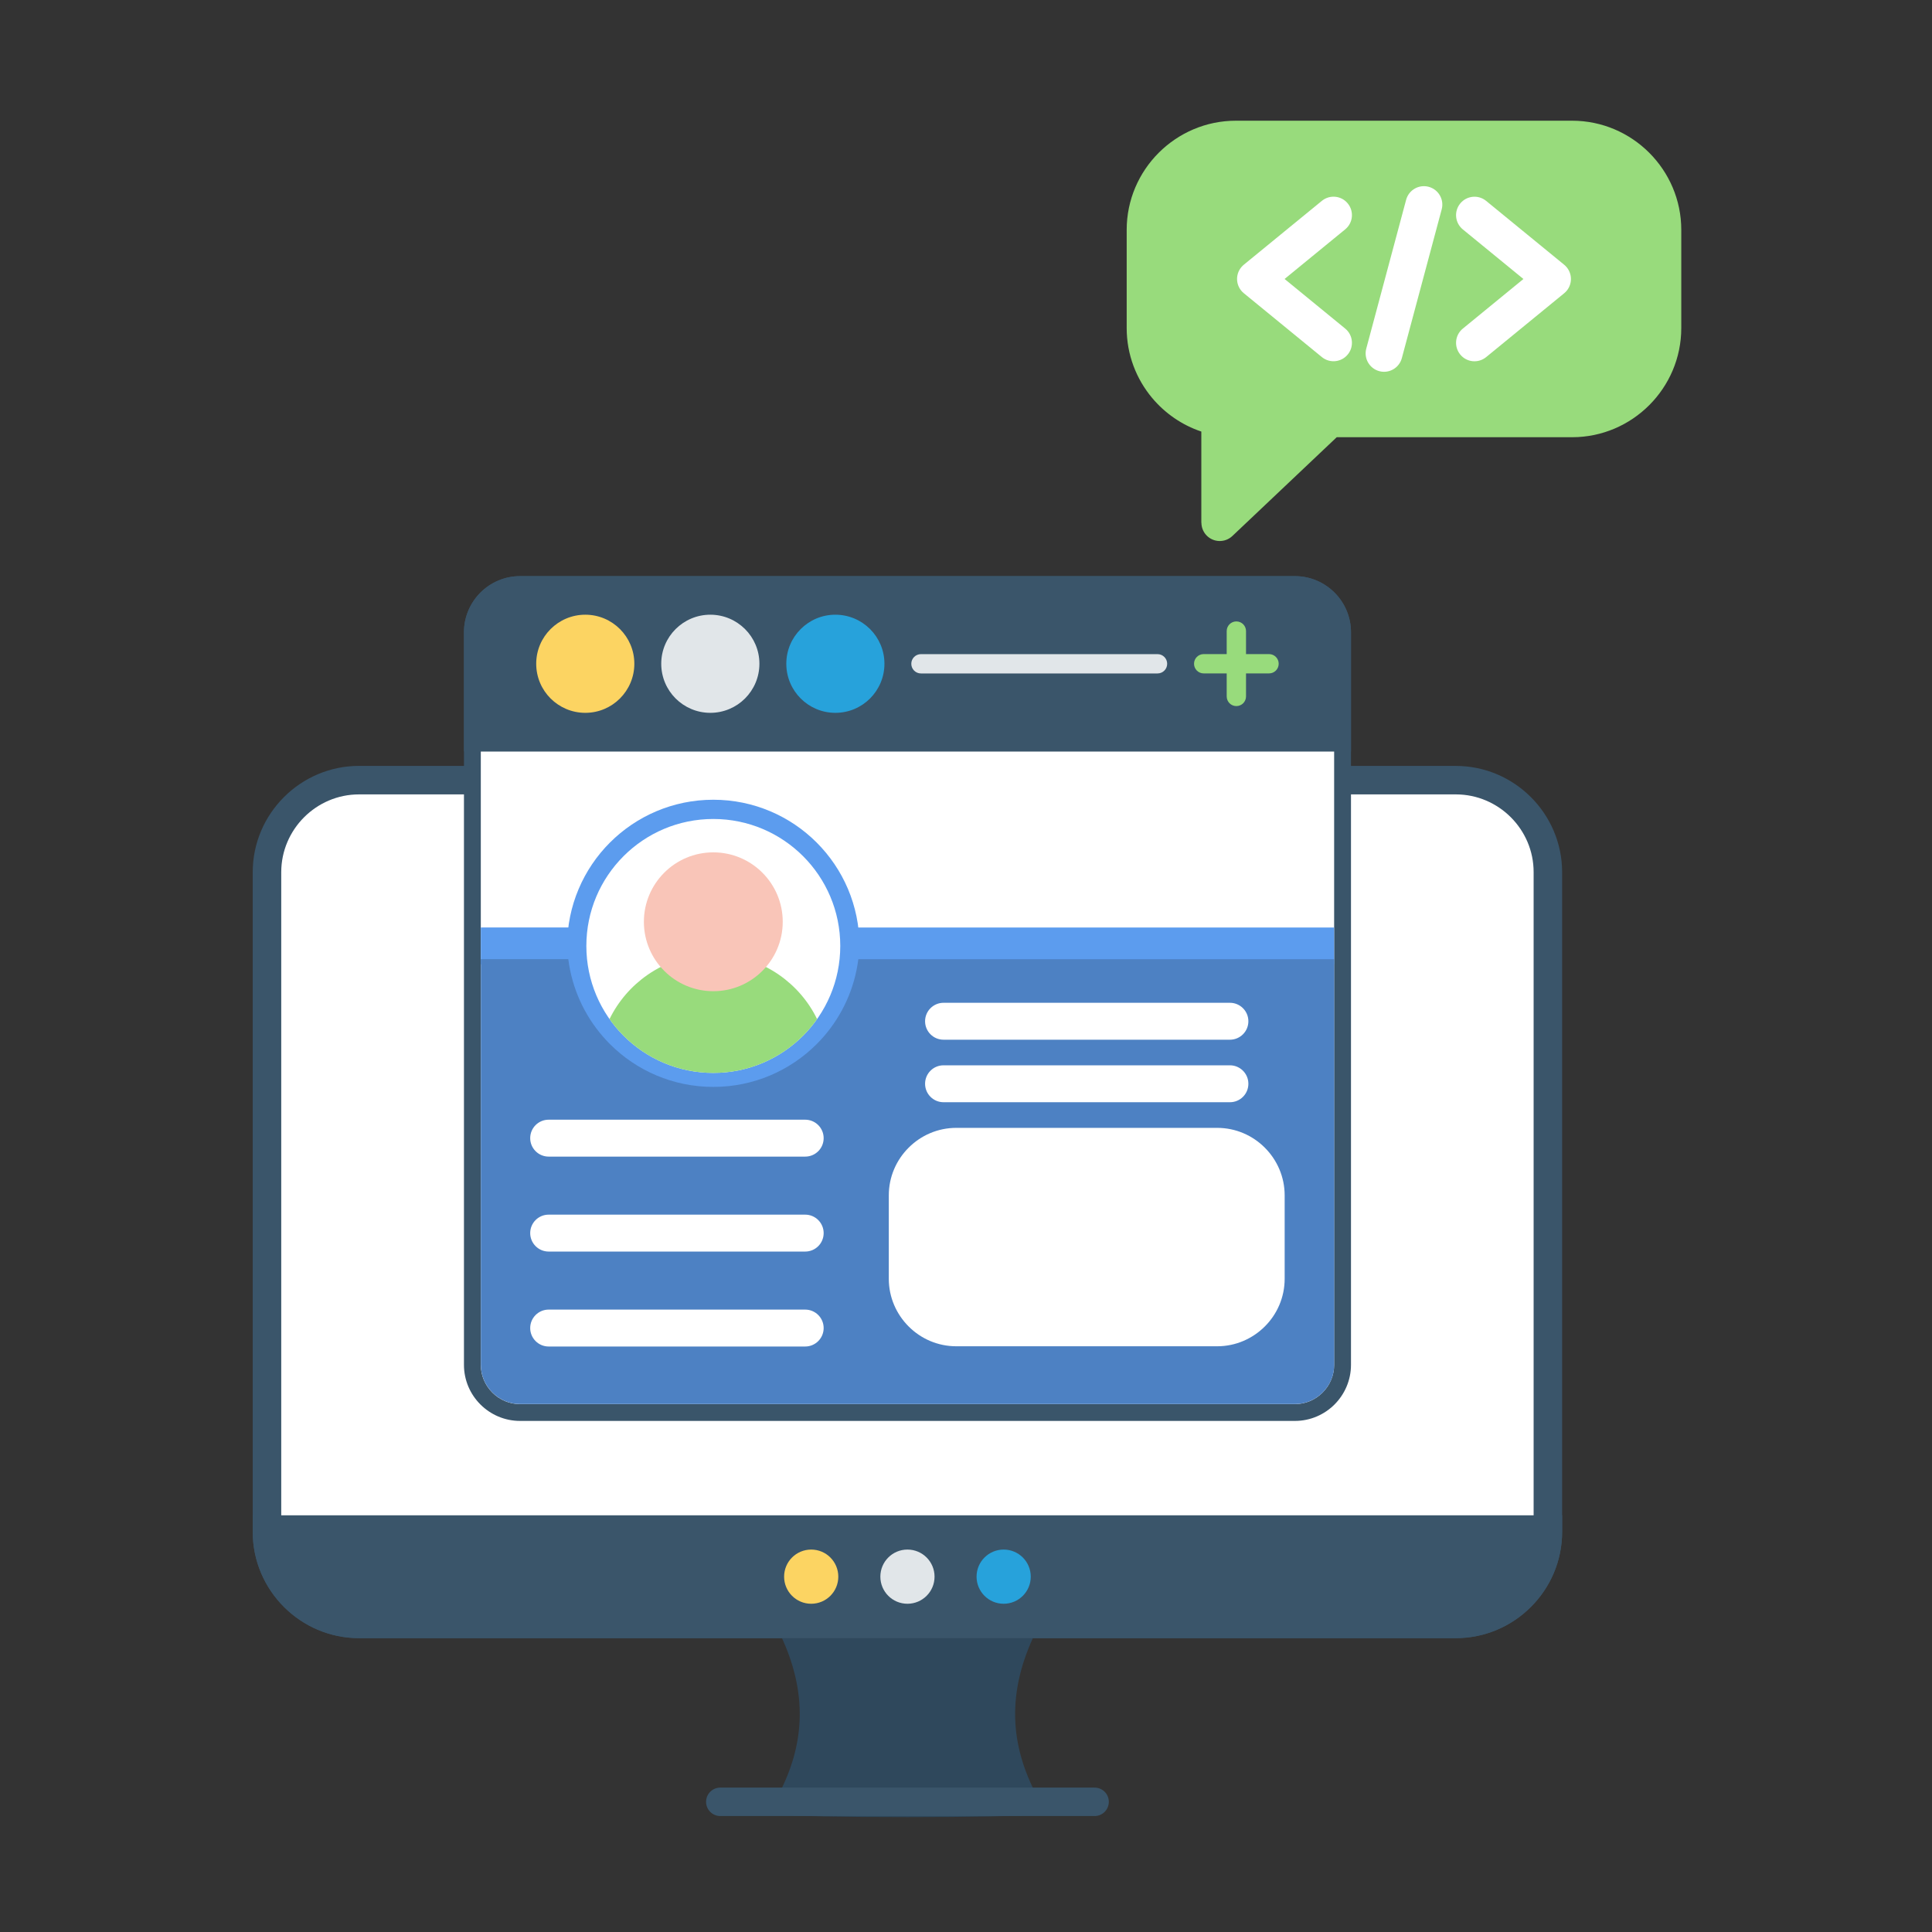 <svg id="Layer_1" enable-background="new 0 0 492 492" viewBox="0 0 492 492" xmlns="http://www.w3.org/2000/svg"><rect x="0" y="0" width="492" height="492" fill="#333333" stroke="none"/><g><path d="m370.74 195.05c7.45 0 14.21 3.04 19.12 7.95 4.9 4.9 7.95 11.67 7.95 19.12v167.98c0 7.45-3.04 14.21-7.95 19.12-4.9 4.9-11.67 7.95-19.12 7.95h-279.31c-7.45 0-14.21-3.04-19.12-7.95-4.9-4.9-7.95-11.67-7.95-19.12v-167.99c0-7.45 3.04-14.21 7.95-19.12 4.9-4.9 11.67-7.95 19.12-7.95h279.31z" fill="#3a556a"/><path d="m384.74 208.12c-3.59-3.59-8.55-5.82-13.99-5.82h-279.32c-5.45 0-10.4 2.23-13.99 5.82s-5.82 8.55-5.82 13.99v167.98c0 5.45 2.23 10.4 5.82 13.99s8.55 5.82 13.99 5.82h279.31c5.45 0 10.4-2.23 13.99-5.82s5.82-8.55 5.82-13.99v-167.98c.01-5.45-2.22-10.4-5.81-13.99z" fill="#fff"/><path d="m262.39 410.3c1.78.89 2.51 3.06 1.61 4.84-4 7.99-5.65 15.39-5.48 22.33.17 6.9 2.16 13.43 5.45 19.69.93 1.77.25 3.95-1.51 4.88-1.77.93-60.98.93-62.75 0s-2.45-3.12-1.51-4.88c3.29-6.26 5.28-12.79 5.45-19.69.17-6.94-1.48-14.34-5.48-22.33-.89-1.78-.17-3.95 1.61-4.84 1.79-.89 60.83-.89 62.61 0z" fill="#2f485c"/><path d="m397.81 385.88v4.21c0 7.45-3.04 14.21-7.95 19.12-4.9 4.9-11.67 7.95-19.12 7.95h-279.31c-7.45 0-14.21-3.04-19.12-7.95-4.9-4.9-7.95-11.67-7.95-19.12v-4.21z" fill="#3a556a"/><path d="m183.43 462.47c-2 0-3.62-1.62-3.62-3.62s1.62-3.62 3.62-3.62h95.32c2 0 3.62 1.62 3.62 3.62s-1.62 3.62-3.62 3.62z" fill="#3a556a"/><path d="m231.09 394.61c1.91 0 3.63.77 4.88 2.02s2.02 2.98 2.02 4.88c0 1.91-.77 3.63-2.02 4.88s-2.98 2.02-4.88 2.02c-1.91 0-3.63-.77-4.88-2.02s-2.02-2.98-2.02-4.88c0-1.91.77-3.63 2.02-4.88 1.24-1.25 2.97-2.02 4.88-2.02z" fill="#e1e6e9"/><path d="m255.59 394.61c1.91 0 3.63.77 4.88 2.02s2.02 2.98 2.02 4.88c0 1.91-.77 3.63-2.02 4.88s-2.98 2.02-4.88 2.02c-1.91 0-3.63-.77-4.88-2.02s-2.02-2.98-2.02-4.88c0-1.91.77-3.63 2.02-4.88s2.98-2.02 4.88-2.02z" fill="#27a2db"/><path d="m206.58 394.61c1.91 0 3.63.77 4.88 2.02s2.02 2.98 2.02 4.88c0 1.91-.77 3.63-2.02 4.88s-2.98 2.02-4.88 2.02c-1.91 0-3.63-.77-4.88-2.02s-2.02-2.98-2.02-4.88c0-1.91.77-3.63 2.02-4.88s2.98-2.02 4.88-2.02z" fill="#fcd462"/><path clip-rule="evenodd" d="m314.71 30.74h85.65c7.65 0 14.6 3.13 19.63 8.16s8.16 11.98 8.16 19.63v25.02c0 7.65-3.13 14.6-8.16 19.63s-11.98 8.16-19.63 8.16h-59.95l-26.58 25.16c-1.87 1.77-4.83 1.69-6.6-.18-.85-.9-1.28-2.06-1.28-3.21h-.02v-23.21c-4.94-1.65-9.26-4.66-12.53-8.56-4.04-4.83-6.48-11.04-6.48-17.78v-25.03c0-7.65 3.13-14.6 8.16-19.63 5.04-5.03 11.99-8.16 19.63-8.16z" fill="#98db7c" fill-rule="evenodd"/><path d="m342.56 83.67c2.01 1.64 2.3 4.6.66 6.6-1.64 2.01-4.6 2.3-6.6.66l-19.87-16.26c-2.01-1.64-2.3-4.6-.66-6.6.22-.27.46-.5.72-.71l19.81-16.21c2.01-1.64 4.96-1.35 6.6.66s1.35 4.96-.66 6.6l-15.43 12.63z" fill="#fff"/><path d="m378.46 90.94c-2.01 1.64-4.96 1.35-6.6-.66s-1.35-4.96.66-6.6l15.43-12.63-15.43-12.63c-2.01-1.64-2.3-4.6-.66-6.6 1.64-2.01 4.6-2.3 6.6-.66l19.81 16.21c.26.21.5.44.72.71 1.64 2.01 1.35 4.96-.66 6.6z" fill="#fff"/><path d="m358.08 50.89c.67-2.5 3.24-3.99 5.74-3.32s3.99 3.24 3.32 5.74l-10.15 37.89c-.67 2.5-3.24 3.99-5.74 3.32s-3.99-3.24-3.32-5.74z" fill="#fff"/><path d="m132.43 146.72h197.33c3.93 0 7.5 1.61 10.09 4.19 2.59 2.59 4.19 6.16 4.19 10.09v186.57c0 3.93-1.61 7.5-4.19 10.09-2.59 2.59-6.16 4.19-10.09 4.19h-197.33c-3.93 0-7.5-1.61-10.09-4.19-2.59-2.59-4.19-6.16-4.19-10.09v-186.57c0-3.93 1.61-7.5 4.19-10.09 2.58-2.58 6.15-4.19 10.09-4.19z" fill="#3a556a"/><path clip-rule="evenodd" d="m122.44 191.35v156.23c0 2.66 1.06 5.17 2.94 7.05s4.39 2.94 7.05 2.94h197.33c2.66 0 5.17-1.06 7.05-2.94s2.94-4.39 2.94-7.05v-156.23z" fill="#fff" fill-rule="evenodd"/><path clip-rule="evenodd" d="m122.44 236.21v9.37c.11.01.23.01.34.01h26.34c2.59 0 4.7-2.1 4.7-4.7s-2.1-4.7-4.7-4.7h-26.34c-.11.01-.23.01-.34.02zm217.3 9.37v-9.37c-.11-.01-.23-.01-.34-.01h-125.22c-2.59 0-4.7 2.1-4.7 4.7s2.1 4.7 4.7 4.7h125.21c.12-.01.23-.01.35-.02z" fill="#5c9cee" fill-rule="evenodd"/><path clip-rule="evenodd" d="m344.04 191.35v-30.35c0-3.93-1.61-7.5-4.19-10.09-2.59-2.59-6.16-4.19-10.09-4.19h-197.33c-3.93 0-7.5 1.61-10.09 4.19-2.59 2.59-4.19 6.16-4.19 10.09v30.34h225.89z" fill="#3a556a" fill-rule="evenodd"/><path d="m180.89 156.54c3.45 0 6.57 1.4 8.84 3.66 2.26 2.26 3.66 5.38 3.66 8.83s-1.4 6.57-3.66 8.84c-2.26 2.26-5.39 3.66-8.84 3.66s-6.57-1.4-8.84-3.66c-2.26-2.26-3.66-5.39-3.66-8.84s1.4-6.57 3.66-8.83c2.27-2.26 5.39-3.66 8.84-3.66z" fill="#e1e6e9"/><path d="m212.73 156.54c3.45 0 6.57 1.4 8.84 3.66 2.26 2.26 3.66 5.38 3.66 8.83s-1.4 6.57-3.66 8.84c-2.26 2.26-5.38 3.66-8.84 3.66-3.45 0-6.57-1.4-8.83-3.66s-3.66-5.39-3.66-8.84 1.4-6.57 3.66-8.83 5.38-3.66 8.83-3.66z" fill="#27a2db"/><path d="m149.05 156.54c3.45 0 6.57 1.4 8.83 3.66s3.66 5.38 3.66 8.83-1.4 6.57-3.66 8.84c-2.26 2.26-5.38 3.66-8.83 3.66s-6.57-1.4-8.84-3.66c-2.26-2.26-3.66-5.39-3.66-8.84s1.4-6.57 3.66-8.83c2.27-2.26 5.39-3.66 8.84-3.66z" fill="#fcd462"/><path d="m294.77 166.58c1.36 0 2.46 1.1 2.46 2.46s-1.1 2.46-2.46 2.46h-60.24c-1.36 0-2.46-1.1-2.46-2.46s1.1-2.46 2.46-2.46z" fill="#e1e6e9"/><path clip-rule="evenodd" d="m306.53 171.49c-1.36 0-2.46-1.1-2.46-2.46s1.1-2.46 2.46-2.46h16.64c1.36 0 2.46 1.1 2.46 2.46s-1.1 2.46-2.46 2.46z" fill="#98db7c" fill-rule="evenodd"/><path clip-rule="evenodd" d="m312.39 160.71c0-1.36 1.1-2.46 2.46-2.46s2.46 1.1 2.46 2.46v16.64c0 1.36-1.1 2.46-2.46 2.46s-2.46-1.1-2.46-2.46z" fill="#98db7c" fill-rule="evenodd"/><path clip-rule="evenodd" d="m181.65 203.66c10.28 0 19.59 4.17 26.32 10.9 6.74 6.74 10.9 16.04 10.9 26.32s-4.17 19.59-10.9 26.32c-6.74 6.74-16.04 10.9-26.32 10.9s-19.59-4.17-26.32-10.9c-6.74-6.74-10.9-16.04-10.9-26.32s4.17-19.59 10.9-26.32 16.04-10.9 26.32-10.9z" fill="#5c9cee" fill-rule="evenodd"/><path clip-rule="evenodd" d="m339.39 244.27h-120.81c-.94 7.47-4.1 14.26-8.79 19.67-.58.67-1.19 1.32-1.82 1.95-6.74 6.74-16.04 10.9-26.32 10.9s-19.59-4.17-26.32-10.9c-.61-.61-1.2-1.25-1.77-1.9-4.72-5.42-7.89-12.23-8.84-19.73h-21.93l-.34-.01v103.31c0 2.66 1.06 5.17 2.94 7.05s4.39 2.94 7.05 2.94h197.33c2.66 0 5.17-1.06 7.05-2.94s2.94-4.39 2.94-7.05v-103.3z" fill="#4d81c3" fill-rule="evenodd"/><g fill="#fff"><path d="m243.53 287.22h66.43c4.73 0 9.03 1.93 12.14 5.05 3.11 3.11 5.05 7.41 5.05 12.14v21.24c0 4.73-1.93 9.03-5.05 12.14-3.11 3.11-7.41 5.05-12.14 5.05h-66.43c-4.73 0-9.03-1.93-12.14-5.05-3.11-3.11-5.05-7.41-5.05-12.14v-21.24c0-4.73 1.93-9.03 5.05-12.14 3.11-3.12 7.41-5.05 12.14-5.05z"/><path d="m240.28 280.69c-2.59 0-4.7-2.1-4.7-4.7s2.1-4.7 4.7-4.7h72.93c2.59 0 4.7 2.1 4.7 4.7s-2.1 4.7-4.7 4.7z"/><path d="m240.28 264.77c-2.59 0-4.7-2.1-4.7-4.7 0-2.59 2.1-4.7 4.7-4.7h72.93c2.59 0 4.7 2.1 4.7 4.7 0 2.59-2.1 4.7-4.7 4.7z"/><path d="m139.72 318.72c-2.59 0-4.7-2.1-4.7-4.7s2.1-4.7 4.7-4.7h65.33c2.59 0 4.7 2.1 4.7 4.7s-2.1 4.7-4.7 4.7z"/><path d="m139.72 294.54c-2.59 0-4.7-2.1-4.7-4.7s2.1-4.7 4.7-4.7h65.33c2.59 0 4.7 2.1 4.7 4.7s-2.1 4.7-4.7 4.7z"/><path d="m139.72 342.9c-2.59 0-4.7-2.1-4.7-4.7 0-2.59 2.1-4.7 4.7-4.7h65.33c2.59 0 4.7 2.1 4.7 4.7 0 2.59-2.1 4.7-4.7 4.7z"/><path clip-rule="evenodd" d="m181.65 208.56c8.93 0 17.01 3.62 22.86 9.47s9.47 13.94 9.47 22.86c0 8.93-3.62 17.01-9.47 22.86s-13.94 9.47-22.86 9.47-17.01-3.62-22.86-9.47-9.47-13.94-9.47-22.86c0-8.93 3.62-17.01 9.47-22.86s13.93-9.47 22.86-9.47z" fill-rule="evenodd"/></g><path clip-rule="evenodd" d="m208.08 259.52c-1.07 1.51-2.26 2.93-3.57 4.24-5.85 5.85-13.94 9.47-22.86 9.47s-17.01-3.62-22.86-9.47c-1.31-1.31-2.5-2.72-3.57-4.24 2.21-4.53 5.56-8.41 9.69-11.27 4.76-3.3 10.53-5.23 16.74-5.23s11.98 1.93 16.74 5.23c4.13 2.86 7.49 6.74 9.69 11.27z" fill="#98db7c" fill-rule="evenodd"/><path d="m181.65 217.06c4.88 0 9.3 1.98 12.5 5.18s5.18 7.62 5.18 12.5-1.98 9.3-5.18 12.5-7.62 5.18-12.5 5.18-9.3-1.98-12.5-5.18-5.18-7.62-5.18-12.5 1.98-9.3 5.18-12.5 7.62-5.18 12.5-5.18z" fill="#f9c5b8"/></g></svg>